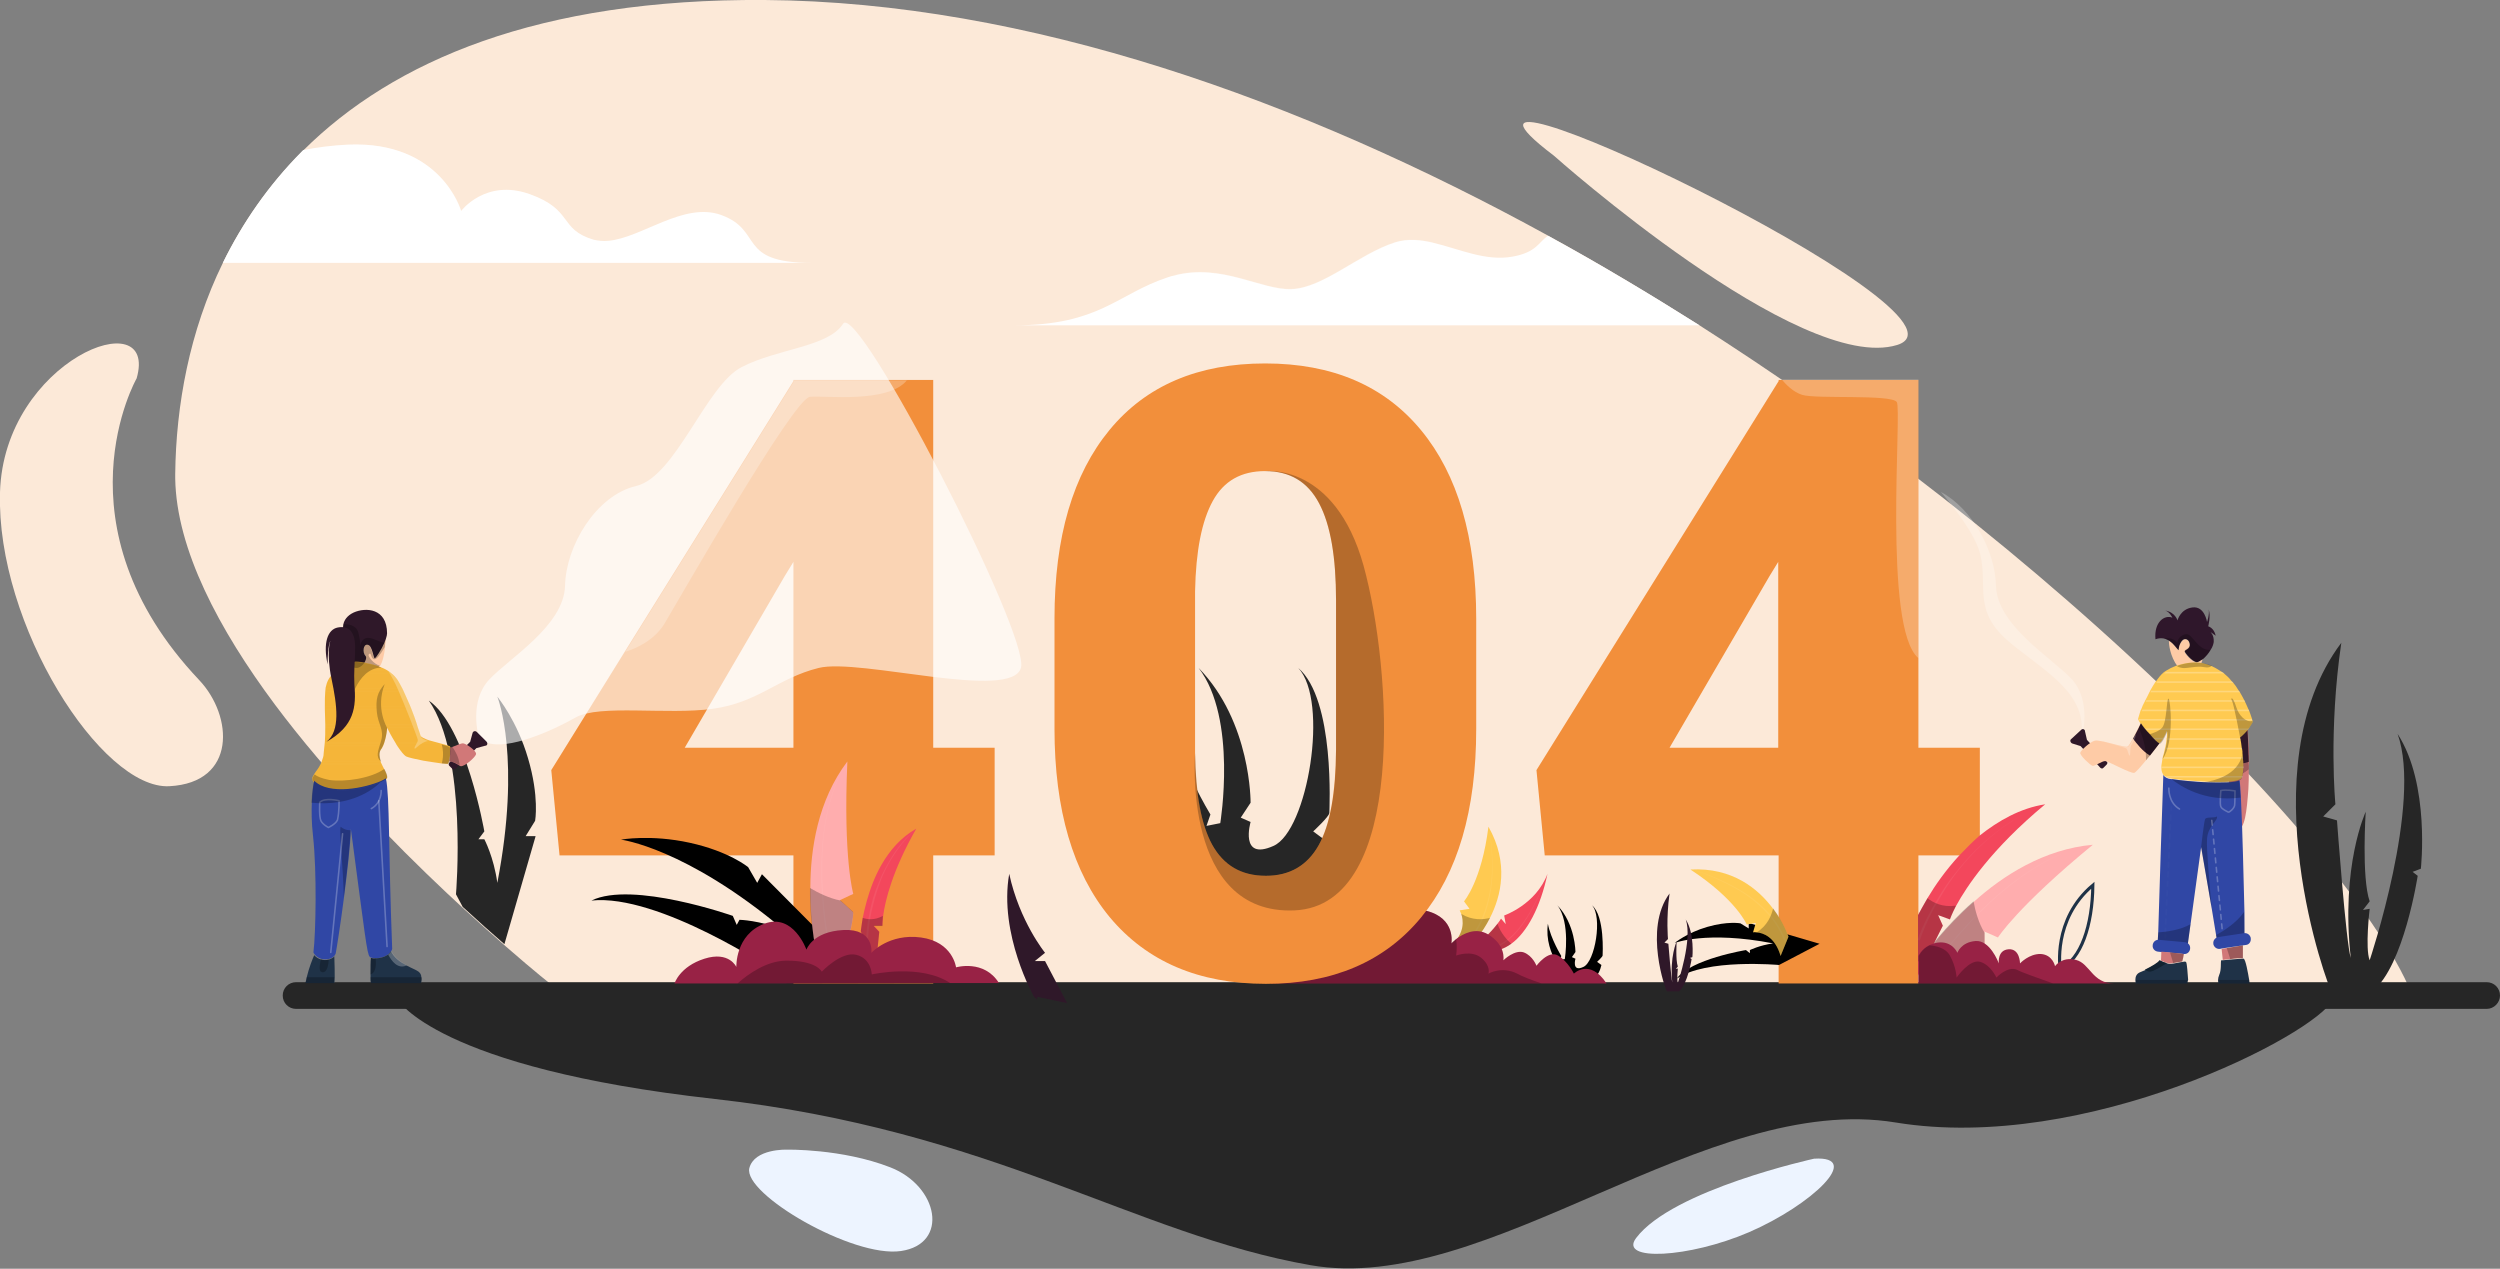 <svg width="735" height="373" viewBox="0 0 735 373" fill="none" xmlns="http://www.w3.org/2000/svg">
<rect x="0" y="0" width="735" height="373" fill="#808080" stroke="none"/>
<g clip-path="url(#clip0)">
<path d="M116.924 293.872C116.924 293.872 128.269 313.972 210.116 323.097C291.962 332.223 333.291 362.835 385.27 371.96C437.249 381.086 501.615 320.787 557.414 330.028C613.214 339.154 680.59 304.268 685.915 293.872H116.924Z" fill="#262626"/>
<path d="M708.026 289.829H695.871L162.652 289.944C162.652 289.944 157.211 285.67 148.875 278.393C145.287 275.274 141.119 271.577 136.604 267.419C134.983 265.917 133.247 264.3 131.51 262.683C115.651 247.781 96.433 228.028 80.805 207.12C64.366 185.056 51.863 161.491 51.516 140.698C51.516 140.236 51.516 139.774 51.516 139.312C51.748 119.212 55.684 97.38 65.524 77.28C71.312 65.497 79.068 54.292 89.14 44.242C115.651 17.905 158.368 -0.462 224.818 9.98005e-06C302.266 0.578 382.608 29.456 455.193 69.309C470.358 77.626 485.176 86.521 499.647 95.647C510.298 102.462 520.717 109.393 530.788 116.44C558.92 136.077 584.967 156.639 608.005 176.739C660.215 222.252 696.913 265.224 708.026 289.829Z" fill="#FCE9D8"/>
<path d="M499.647 95.647H298.098C323.335 95.647 328.313 86.521 343.247 81.554C343.942 81.323 344.636 81.092 345.331 80.977C359.338 77.395 370.799 85.366 379.713 85.019C389.09 84.673 399.394 74.739 410.16 71.273C413.749 70.118 417.569 70.465 421.389 71.389C428.914 73.121 436.786 76.933 444.774 75.432C451.72 74.161 452.299 71.273 455.077 69.309C470.358 77.626 485.176 86.521 499.647 95.647Z" fill="url(#paint0_linear)"/>
<path d="M238.71 77.28H65.524C71.196 65.728 78.721 54.639 88.677 44.589C88.793 44.474 89.024 44.242 89.14 44.127C93.192 43.318 97.591 42.741 102.337 42.51C129.774 41.355 135.562 62.032 135.562 62.032C135.562 62.032 142.74 52.444 155.706 57.065C168.671 61.685 164.157 67.346 174.46 70.465C175.849 70.811 177.238 70.927 178.743 70.811C188.583 70.002 200.97 59.26 211.968 63.187C224.702 67.808 216.367 77.28 238.71 77.28Z" fill="url(#paint1_linear)"/>
<path d="M731.064 296.615H87.056C84.857 296.615 83.12 294.882 83.12 292.688C83.12 290.493 84.857 288.76 87.056 288.76H731.064C733.263 288.76 735 290.493 735 292.688C735 294.767 733.263 296.615 731.064 296.615Z" fill="#262626"/>
<path opacity="0.25" d="M421.505 71.273C410.044 74.161 397.078 86.637 388.627 88.485C378.093 90.795 365.821 85.482 353.897 82.478C350.309 81.554 347.53 81.092 345.331 80.861C359.338 77.28 370.799 85.251 379.713 84.904C389.09 84.558 399.394 74.623 410.16 71.158C413.864 70.002 417.569 70.465 421.505 71.273Z" fill="white"/>
<path opacity="0.25" d="M178.743 70.811C168.44 76.24 163.578 63.996 154.664 59.953C144.361 55.332 137.067 69.771 134.057 67.23C131.047 64.804 129.658 54.061 117.966 48.517C111.367 45.398 98.517 44.705 88.793 44.705C88.909 44.589 89.14 44.358 89.256 44.242C93.308 43.434 97.707 42.856 102.453 42.625C129.89 41.47 135.678 62.147 135.678 62.147C135.678 62.147 142.856 52.56 155.821 57.18C168.787 61.801 164.272 67.461 174.576 70.58C175.849 70.811 177.354 70.927 178.743 70.811Z" fill="white"/>
<path d="M456.814 45.744C456.814 45.744 529.168 110.202 557.762 101.423C586.472 92.528 406.224 7.393 456.814 45.744Z" fill="#FCE9D8"/>
<path d="M40.171 111.242C40.171 111.242 15.513 154.444 58.578 199.958C68.534 210.47 69.691 230.107 49.779 231.147C29.868 232.186 -1.158 183.67 -5.64754e-06 144.741C1.158 105.812 46.77 88.254 40.171 111.242Z" fill="#FCE9D8"/>
<path d="M533.335 340.656C533.335 340.656 491.659 349.781 481.009 363.99C475.799 370.921 496.521 369.881 514.234 362.257C532.641 354.286 547.922 339.731 533.335 340.656Z" fill="#EDF4FF"/>
<path d="M231.301 337.999C231.301 337.999 247.508 337.652 261.748 343.197C275.987 348.742 279.112 365.723 264.873 367.802C250.75 369.881 218.451 351.052 220.303 343.428C221.808 337.652 231.301 337.999 231.301 337.999Z" fill="#EDF4FF"/>
<path d="M157.442 245.933L148.297 277.584C144.708 274.465 140.54 270.769 136.025 266.61L134.057 262.914C134.057 262.914 137.53 222.252 126.069 205.964C137.067 213.588 142.393 244.431 142.393 244.431L140.656 246.741H142.393C142.393 246.741 145.171 251.94 146.213 259.564C153.275 223.061 146.444 205.387 146.213 204.809C146.444 205.156 152.001 211.856 155.243 222.945C158.6 234.266 157.326 241.312 157.326 241.312L154.548 245.817H157.442V245.933Z" fill="#262626"/>
<path d="M435.05 277.122C435.05 277.122 438.06 274.465 440.259 271.577C440.606 271.115 441.069 270.538 441.301 270.076L442.69 271.693L442.227 269.151C442.227 269.151 451.604 265.917 454.961 256.907C452.878 266.726 448.942 274.119 444.311 277.469C442.227 278.97 440.143 279.663 437.944 279.548C430.65 279.201 435.05 277.122 435.05 277.122Z" fill="#F3475C"/>
<g opacity="0.25">
<path opacity="0.25" d="M454.846 256.907C454.035 259.448 453.109 261.989 451.952 264.415C450.794 266.841 449.52 269.151 448.015 271.346C446.51 273.541 444.658 275.62 442.459 277.122C440.259 278.739 437.481 279.548 434.818 279.432C434.702 279.432 434.587 279.317 434.587 279.201C434.587 279.086 434.702 278.97 434.818 278.97C437.481 279.201 440.028 278.393 442.227 276.891C444.427 275.389 446.279 273.426 447.784 271.231C449.405 269.036 450.678 266.726 451.836 264.3C452.993 261.874 454.035 259.448 454.846 256.907Z" fill="white"/>
</g>
<path opacity="0.25" d="M435.05 277.122C435.05 277.122 438.06 274.465 440.259 271.577C441.185 274.35 443.153 276.429 444.311 277.469C442.227 278.97 440.143 279.663 437.944 279.548C430.65 279.201 435.05 277.122 435.05 277.122Z" fill="black"/>
<path d="M362.58 259.217C362.58 259.217 341.047 239.002 344.52 212.087C346.72 224.562 355.866 239.464 355.866 239.464L354.708 242.814L358.76 242.005C358.76 242.005 363.853 211.278 352.393 196.377C367.905 212.318 367.674 235.998 367.674 235.998L364.78 240.388L367.674 241.659C367.674 241.659 364.316 253.21 374.388 248.705C384.46 244.316 390.827 206.08 381.681 196.377C392.563 205.733 390.827 237.962 390.827 239.002C390.827 240.042 386.081 244.431 386.081 244.431L389.669 247.088C389.669 247.203 387.354 268.92 362.58 259.217Z" fill="#262626"/>
<path d="M461.329 287.98C461.329 287.98 453.804 280.934 455.077 271.577C455.888 275.967 459.013 281.05 459.013 281.05L458.666 282.205L460.055 281.974C460.055 281.974 461.792 271.231 457.856 266.148C463.181 271.693 463.181 279.894 463.181 279.894L462.139 281.396L463.181 281.858C463.181 281.858 462.023 285.901 465.496 284.284C468.969 282.782 471.169 269.498 468.043 266.148C471.863 269.382 471.169 280.587 471.169 280.934C471.169 281.281 469.548 282.782 469.548 282.782L470.821 283.706C470.706 283.706 469.895 291.33 461.329 287.98Z" fill="black"/>
<path d="M432.619 277.7L426.483 278.162C430.882 274.234 430.187 270.422 429.609 268.689C429.377 268.112 429.146 267.65 429.146 267.65L432.04 267.188L430.419 264.993C430.419 264.993 435.628 258.986 437.597 243.045C443.732 253.788 441.301 263.491 438.06 269.845C435.628 274.696 432.619 277.7 432.619 277.7Z" fill="#FFCA51"/>
<g opacity="0.25">
<path opacity="0.25" d="M437.596 243.045C438.291 246.048 438.638 249.052 438.754 252.055C438.87 255.059 438.87 258.177 438.407 261.181C437.944 264.184 437.249 267.188 436.092 269.96C434.934 272.732 433.197 275.389 431.114 277.7C430.998 277.815 430.882 277.815 430.766 277.7C430.651 277.584 430.651 277.469 430.766 277.353C432.85 275.158 434.471 272.617 435.744 269.845C436.902 267.072 437.712 264.069 438.175 261.181C438.638 258.177 438.754 255.174 438.638 252.171C438.523 249.052 438.175 245.933 437.596 243.045Z" fill="white"/>
</g>
<path opacity="0.25" d="M432.619 277.7L426.483 278.162C430.882 274.234 430.187 270.422 429.609 268.689C432.85 270.653 436.092 270.422 438.06 269.845C435.628 274.696 432.619 277.7 432.619 277.7Z" fill="black"/>
<path d="M472.326 289.136H373.578L389.438 276.313C389.438 276.313 410.507 265.455 419.305 267.765C428.104 269.96 426.714 277.353 426.714 277.353C426.714 277.353 427.293 276.775 428.104 276.082C430.072 274.581 433.776 272.501 437.481 274.696C442.806 277.931 441.996 282.089 441.996 282.32C442.111 282.205 445.353 279.086 448.015 280.01C450.678 281.05 451.72 283.937 451.72 283.937C451.72 283.937 455.193 279.201 458.087 280.934C460.981 282.667 462.718 286.248 462.718 286.248C462.718 286.248 467.348 281.627 472.326 289.136Z" fill="#982245"/>
<path opacity="0.25" d="M453.225 289.136H373.578L389.438 276.313C389.438 276.313 410.507 265.455 419.305 267.765C428.104 269.96 426.714 277.353 426.714 277.353C426.714 277.353 427.293 276.775 428.104 276.082C428.335 277.7 428.335 279.317 428.104 280.934C428.104 280.934 432.619 279.201 435.513 281.627C438.407 284.053 437.596 286.248 437.596 286.248C437.596 286.248 441.533 283.937 446.047 286.248C447.437 287.056 450.215 288.096 453.225 289.136Z" fill="black"/>
<path d="M274.366 219.826V111.704H233.269V112.05L183.721 191.525L162.073 226.411L164.504 251.478H233.269V289.136H274.366V251.478H292.426V219.826H274.366ZM233.269 219.826H201.318L230.722 169.346L233.269 165.187V219.826Z" fill="#F28F3B"/>
<path d="M417.8 126.49C407.034 113.436 391.753 106.852 371.957 106.852C352.277 106.852 336.996 113.321 326.229 126.374C315.463 139.427 310.022 157.794 310.022 181.822V214.282C310.022 238.078 315.463 256.56 326.229 269.613C337.111 282.667 352.392 289.251 372.188 289.251C391.753 289.251 407.034 282.782 417.8 269.729C428.567 256.676 434.008 238.309 434.008 214.282V181.937C434.008 158.025 428.567 139.543 417.8 126.49ZM351.351 173.851C351.582 161.953 353.319 153.174 356.56 147.282C359.801 141.391 364.895 138.503 371.957 138.503C379.25 138.503 384.46 141.622 387.817 147.976C391.174 154.329 392.795 163.801 392.795 176.508V220.404C392.679 233.111 391.058 242.467 387.701 248.474C384.344 254.481 379.134 257.484 372.188 257.484C364.895 257.484 359.686 254.365 356.328 248.243C353.203 242.467 351.466 233.457 351.351 221.443C351.351 220.75 351.351 219.942 351.351 219.249V173.851Z" fill="#F28F3B"/>
<path d="M564.013 219.826V111.704H522.916V112.05L451.72 226.411L454.151 251.478H522.916V289.136H564.013V251.478H582.073V219.826H564.013ZM522.916 219.826H490.849L520.254 169.346L522.8 165.187V219.826H522.916Z" fill="#F28F3B"/>
<path opacity="0.25" d="M266.725 111.704C261.169 118.75 242.299 116.209 238.131 116.671C233.269 117.133 199.813 175.93 195.298 183.439C192.288 188.291 187.078 190.601 183.837 191.64L233.385 112.166V111.819H266.725V111.704Z" fill="white"/>
<path opacity="0.25" d="M564.013 111.704V193.489C553.478 184.71 559.267 120.252 557.646 118.173C555.91 115.862 533.914 117.364 529.862 116.093C527.2 115.285 525 112.974 523.842 111.588H564.013V111.704Z" fill="white"/>
<path opacity="0.25" d="M380.639 267.65C347.53 269.151 351.351 221.443 351.351 221.443C351.582 233.573 353.203 242.467 356.329 248.243C359.686 254.365 365.011 257.484 372.189 257.484C379.134 257.484 384.344 254.481 387.701 248.474C391.058 242.467 392.795 233.111 392.795 220.404V176.508C392.795 163.801 391.174 154.213 387.817 147.976C384.46 141.622 379.134 138.503 371.957 138.503C371.957 138.503 392.448 135.962 400.899 166.343C409.234 196.608 413.749 266.148 380.639 267.65Z" fill="black"/>
<path d="M612.172 216.245C612.172 216.245 612.288 216.592 611.825 217.054C611.477 217.4 610.899 217.747 609.857 218.209C603.605 220.635 590.755 214.744 583.694 210.816C576.748 206.889 556.836 210.123 543.407 208.275C529.978 206.426 524.305 199.264 512.266 196.261C500.226 193.258 455.309 206.195 452.762 196.146C450.215 186.096 500.689 88.254 505.088 95.069C509.372 101.885 524.305 102.347 534.84 107.776C545.375 113.205 554.289 140.12 565.981 142.777C567.602 143.124 569.107 143.701 570.612 144.51C579.873 149.477 586.588 161.837 586.819 172.003C587.051 183.785 603.258 193.258 609.162 199.611C614.95 206.195 612.172 216.245 612.172 216.245Z" fill="url(#paint2_linear)"/>
<path opacity="0.25" d="M612.172 216.245C612.172 216.245 612.288 216.592 611.825 217.054C613.908 204.116 601.985 197.994 590.987 188.984C579.757 179.627 584.504 172.58 582.189 162.993C580.799 157.332 575.011 149.824 570.612 144.626C579.873 149.593 586.588 161.953 586.819 172.118C587.051 183.901 603.258 193.373 609.162 199.727C614.95 206.195 612.172 216.245 612.172 216.245Z" fill="white"/>
<path d="M659.405 277.931V281.743C658.71 281.627 657.089 281.743 655.7 281.974C654.774 282.089 653.964 282.089 653.5 282.205L653.153 278.97L654.658 278.739L659.405 277.931Z" fill="url(#paint3_linear)"/>
<path d="M611.94 214.513L608.931 217.285C608.468 217.631 608.699 218.325 609.162 218.556L611.709 219.364L617.497 225.718C617.729 225.949 618.192 226.064 618.423 225.718L619.349 224.793C619.581 224.562 619.697 224.1 619.349 223.869L613.561 217.516L612.982 214.975C612.982 214.397 612.288 214.166 611.94 214.513Z" fill="#2F1829"/>
<path d="M634.862 218.556C634.052 219.595 633.126 220.866 632.084 222.137C631.736 222.599 631.273 223.061 630.926 223.523C629.305 225.487 627.916 227.104 627.453 227.219C626.295 227.45 619.813 223.754 618.886 223.754C617.96 223.754 615.761 225.371 615.182 225.14C614.603 225.024 611.477 222.137 611.593 221.328C611.709 220.635 614.487 218.094 615.877 217.747C616.224 217.631 617.15 217.747 618.192 217.978H618.308C620.97 218.556 624.906 219.826 625.485 219.48C625.832 219.364 626.411 218.325 627.106 217.054C627.337 216.592 627.569 216.13 627.8 215.668C628.148 215.09 628.379 214.513 628.727 213.935C628.958 213.357 629.19 212.895 629.421 212.549C630 213.473 630.926 214.628 631.968 215.668C633.126 217.169 634.283 218.325 634.862 218.556Z" fill="url(#paint4_linear)"/>
<path d="M661.141 226.18C661.141 228.259 661.141 230.338 661.025 231.955C660.562 238.54 659.983 243.854 657.784 243.969C655.584 244.085 655.121 226.295 655.237 225.256C655.237 225.024 655.237 224.562 655.353 223.985C655.469 222.021 655.469 218.556 655.469 217.054C655.469 216.707 655.469 216.476 655.469 216.361L655.932 216.13L660.794 213.011C660.794 213.011 661.025 217.169 661.257 222.021C661.257 222.714 661.257 223.292 661.257 223.985C661.141 224.678 661.141 225.487 661.141 226.18Z" fill="url(#paint5_linear)"/>
<path opacity="0.25" d="M661.141 226.18C659.983 227.104 658.131 228.374 656.279 228.49C653.269 228.605 657.668 222.252 658.71 222.137C659.057 222.137 659.983 222.021 661.025 222.021C661.025 222.714 661.025 223.292 661.025 223.985C661.141 224.678 661.141 225.487 661.141 226.18Z" fill="black"/>
<path d="M661.141 223.985C659.868 224.447 658.247 224.678 656.047 224.216C655.7 224.1 655.469 224.1 655.237 223.869C653.385 222.83 654.079 219.711 655.353 216.938C655.469 216.592 655.7 216.245 655.816 216.014L660.678 212.895C660.678 213.011 661.025 218.44 661.141 223.985Z" fill="#2F1829"/>
<path d="M650.838 188.753C650.722 189.446 650.491 190.254 649.912 191.063C649.333 192.103 648.407 193.142 647.596 193.835C646.902 194.297 646.323 194.644 645.86 194.644C644.355 194.413 642.387 191.871 642.271 191.409C642.271 190.947 643.892 190.716 643.776 189.33C643.545 187.944 642.618 187.713 642.04 187.944C641.345 188.175 640.535 189.677 640.535 191.063C640.072 190.947 639.261 189.33 637.641 188.291C637.177 188.059 636.714 187.828 636.136 187.713C635.441 187.597 634.631 187.597 633.705 187.944C633.241 182.861 636.367 180.666 638.682 181.591C638.682 181.591 637.872 179.858 636.599 179.511C639.493 179.973 640.187 182.399 640.187 182.399C640.187 182.399 640.998 179.049 644.587 178.587C648.175 178.125 648.87 182.861 648.87 182.861C648.87 182.861 649.68 180.551 649.333 179.165C650.028 181.013 649.217 184.132 649.217 184.132C649.217 184.132 650.954 184.594 651.417 186.904C649.912 185.749 649.912 185.865 649.912 185.865C649.912 185.865 650.954 186.673 650.838 188.753Z" fill="#2F172B"/>
<path d="M647.596 193.835C647.365 194.644 647.018 195.337 646.902 195.683C646.555 196.377 642.85 199.496 640.187 195.915C637.988 192.911 637.641 189.446 637.641 188.406C639.261 189.33 640.072 191.063 640.535 191.178C640.535 189.792 641.345 188.406 642.04 188.059C642.734 187.828 643.545 188.059 643.776 189.446C644.008 190.832 642.271 191.063 642.271 191.525C642.271 191.987 644.239 194.528 645.86 194.759C646.323 194.644 646.902 194.297 647.596 193.835Z" fill="url(#paint6_linear)"/>
<path d="M649.449 178.934C649.333 178.703 649.333 178.587 649.217 178.472C649.333 178.587 649.333 178.703 649.449 178.934Z" fill="#2F172B"/>
<path d="M662.299 212.318C661.951 213.011 661.488 213.588 661.141 214.166C661.025 214.282 660.91 214.513 660.794 214.628C659.636 216.014 658.594 216.823 658.594 216.823C658.594 216.823 658.594 216.823 658.594 216.938C658.594 217.054 658.594 217.169 658.71 217.4C658.826 217.863 658.942 218.671 659.057 219.711C659.057 219.826 659.057 220.057 659.173 220.173C659.289 220.635 659.289 221.097 659.289 221.559C659.289 221.79 659.405 222.137 659.405 222.368C659.405 222.483 659.405 222.714 659.405 222.83C659.52 223.638 659.52 224.331 659.52 225.14C659.52 225.255 659.52 225.487 659.52 225.602C659.52 226.526 659.405 227.335 659.289 227.912C659.289 228.143 659.173 228.259 659.173 228.374C659.057 228.605 659.057 228.721 658.942 228.836C658.826 228.952 658.594 229.068 658.363 229.183C656.626 229.992 652.227 229.992 647.712 229.761C643.892 229.53 640.072 229.183 638.104 228.836C637.525 228.721 637.062 228.605 636.714 228.374C636.483 228.259 636.251 228.028 636.136 227.912C636.02 227.797 635.904 227.681 635.904 227.566C635.557 226.988 635.441 226.411 635.441 225.602C635.441 225.487 635.441 225.255 635.441 225.14C635.557 224.447 635.673 223.754 635.788 222.945V222.83C635.788 222.714 635.904 222.483 635.904 222.368C636.136 221.559 636.367 220.866 636.483 220.057C636.483 219.942 636.483 219.826 636.599 219.711V219.595C636.83 218.671 636.946 217.863 636.946 217.285C636.946 217.054 636.946 216.938 637.062 216.823C637.177 215.321 637.062 214.859 637.062 214.859C637.062 214.859 636.714 215.783 636.136 216.823C636.02 216.938 635.904 217.169 635.904 217.285C635.557 217.863 635.094 218.44 634.862 218.44C634.862 218.44 634.746 218.44 634.631 218.44C634.283 218.325 633.82 217.863 633.241 217.285C633.126 217.169 632.894 216.938 632.778 216.823C632.431 216.476 632.084 216.13 631.736 215.668C631.389 215.321 631.042 214.859 630.695 214.513C630.579 214.397 630.463 214.166 630.347 214.05C629.884 213.473 629.537 213.011 629.19 212.549C628.958 212.202 628.842 211.971 628.727 211.74C628.611 211.625 628.611 211.509 628.611 211.394V211.278C628.727 210.932 628.958 210.007 629.305 208.968C629.421 208.852 629.421 208.621 629.537 208.506C629.768 207.813 630.116 207.004 630.579 206.195C630.695 206.08 630.695 205.849 630.81 205.733C631.158 205.04 631.621 204.232 631.968 203.423C632.084 203.308 632.2 203.077 632.2 202.961C632.663 202.152 633.126 201.344 633.589 200.651C633.704 200.535 633.82 200.304 633.936 200.189C634.631 199.264 635.209 198.456 635.904 197.878C636.136 197.647 636.251 197.532 636.483 197.416C636.599 197.301 636.714 197.301 636.83 197.185C637.756 196.608 638.682 196.146 639.609 195.799C642.734 194.644 645.397 194.759 645.397 194.759C646.902 194.759 648.407 195.106 649.912 195.683C650.954 196.146 651.996 196.723 653.037 197.416C653.269 197.532 653.501 197.763 653.732 197.878C654.542 198.571 655.353 199.264 656.047 200.189C656.163 200.304 656.279 200.535 656.51 200.651C657.089 201.344 657.668 202.152 658.131 202.961C658.247 203.077 658.363 203.308 658.478 203.423C658.942 204.116 659.289 204.925 659.752 205.733C659.868 205.849 659.868 206.08 659.983 206.195C660.331 206.889 660.678 207.697 661.025 208.506C661.141 208.621 661.141 208.852 661.257 208.968C661.488 209.661 661.836 210.469 662.067 211.278C662.067 211.394 662.183 211.625 662.183 211.74C662.299 212.087 662.299 212.202 662.299 212.318Z" fill="#FFCA51"/>
<path opacity="0.25" d="M653.964 197.994H636.251C636.483 197.763 636.599 197.647 636.83 197.532H653.269C653.5 197.647 653.732 197.763 653.964 197.994Z" fill="white"/>
<path opacity="0.25" d="M656.626 200.766H633.936C634.052 200.651 634.168 200.42 634.283 200.304H656.279C656.395 200.42 656.51 200.651 656.626 200.766Z" fill="white"/>
<path opacity="0.25" d="M658.594 203.539H632.2C632.315 203.423 632.431 203.192 632.431 203.077H658.247C658.363 203.192 658.478 203.423 658.594 203.539Z" fill="white"/>
<path opacity="0.25" d="M660.099 206.311H630.81C630.926 206.195 630.926 205.964 631.042 205.849H659.868C659.983 205.964 659.983 206.195 660.099 206.311Z" fill="white"/>
<path opacity="0.25" d="M661.257 209.083H629.653C629.768 208.968 629.768 208.737 629.884 208.621H661.141C661.141 208.737 661.257 208.968 661.257 209.083Z" fill="white"/>
<path opacity="0.25" d="M662.183 211.856H628.958C628.842 211.74 628.842 211.625 628.842 211.509V211.394H662.067C662.067 211.509 662.183 211.74 662.183 211.856Z" fill="white"/>
<path opacity="0.25" d="M661.141 214.166C661.025 214.282 660.91 214.513 660.794 214.628H630.926C630.81 214.513 630.695 214.282 630.579 214.166H661.141Z" fill="white"/>
<path opacity="0.25" d="M633.01 216.938H636.367C636.251 217.054 636.136 217.285 636.136 217.4H633.473C633.357 217.285 633.126 217.169 633.01 216.938Z" fill="white"/>
<path opacity="0.25" d="M658.71 217.516H637.178C637.178 217.285 637.178 217.169 637.293 217.054H658.71C658.71 217.054 658.71 217.285 658.71 217.516Z" fill="white"/>
<path opacity="0.25" d="M659.173 220.288H636.714C636.714 220.173 636.714 220.057 636.83 219.942V219.826H659.173C659.173 219.942 659.173 220.057 659.173 220.288Z" fill="white"/>
<path opacity="0.25" d="M659.52 223.061H636.02C636.02 222.945 636.136 222.714 636.136 222.599H659.52C659.405 222.714 659.405 222.83 659.52 223.061Z" fill="white"/>
<path opacity="0.25" d="M659.636 225.371C659.636 225.487 659.636 225.718 659.636 225.833H635.557C635.557 225.718 635.557 225.487 635.557 225.371H659.636Z" fill="white"/>
<path opacity="0.25" d="M659.405 228.143C659.405 228.374 659.289 228.49 659.289 228.605H636.946C636.714 228.49 636.483 228.259 636.367 228.143H659.405Z" fill="white"/>
<path d="M659.868 274.812C658.826 275.505 651.764 276.198 651.764 276.198L651.533 274.927L650.259 267.188L647.133 249.052L644.008 271.808L643.082 278.508C643.082 278.508 634.399 278.97 634.399 276.891C634.399 276.66 634.399 275.736 634.515 274.234C634.746 264.993 635.788 234.612 636.02 227.797C636.367 228.49 637.177 228.952 638.335 229.068C638.451 229.068 638.567 229.068 638.682 229.068C643.082 229.761 655.469 230.8 658.479 229.414C658.594 230.569 658.71 232.302 658.826 234.497C659.289 243.276 659.636 259.217 659.868 268.112C659.868 272.155 659.868 274.812 659.868 274.812Z" fill="#3047A5"/>
<path opacity="0.25" d="M650.259 267.188L647.133 249.052C647.133 249.052 647.944 241.774 648.291 240.85C648.638 240.042 650.838 240.619 651.764 240.042C652.227 241.197 649.101 242.814 648.87 246.626C648.638 249.398 649.68 260.95 650.259 267.188Z" fill="black"/>
<path opacity="0.25" d="M637.641 231.724C637.641 231.724 637.409 235.883 640.766 237.847" stroke="white" stroke-width="0.464" stroke-miterlimit="10" stroke-linecap="round" stroke-line="round"/>
<g opacity="0.25">
<g opacity="0.25">
<path opacity="0.25" d="M638.335 237.269V238.078" stroke="white" stroke-width="0.464" stroke-linecap="round" stroke-line="round"/>
<path opacity="0.25" d="M638.219 239.695L636.599 274.003" stroke="white" stroke-width="0.464" stroke-linecap="round" stroke-line="round" stroke-dasharray="1.39 1.39"/>
<path opacity="0.25" d="M636.599 274.812V275.62" stroke="white" stroke-width="0.464" stroke-linecap="round" stroke-line="round"/>
</g>
</g>
<path opacity="0.25" d="M650.259 241.197L653.385 273.888" stroke="white" stroke-width="0.464" stroke-miterlimit="10" stroke-linecap="round" stroke-line="round" stroke-dasharray="1.39 1.39"/>
<path opacity="0.25" d="M652.922 232.417C652.922 232.417 652.574 236.461 652.922 237.154C653.269 237.962 654.774 238.54 655.121 238.771C655.469 238.886 656.858 237.616 656.974 236.807C657.089 235.998 657.089 232.533 657.089 232.533C657.089 232.533 654.542 232.071 652.922 232.417Z" stroke="white" stroke-width="0.464" stroke-miterlimit="10" stroke-linecap="round" stroke-line="round"/>
<path opacity="0.25" d="M659.868 274.812C658.826 275.505 651.764 276.198 651.764 276.198L651.533 274.927C653.616 273.772 657.668 271.231 659.752 268.112C659.868 272.155 659.868 274.812 659.868 274.812Z" fill="black"/>
<path d="M660.331 277.815L659.405 277.931L653.153 278.855L652.69 278.97C651.764 279.086 650.954 278.508 650.722 277.584V277.469C650.606 276.544 651.185 275.736 652.111 275.505L659.752 274.35C660.678 274.234 661.488 274.812 661.72 275.736V275.851C661.836 276.891 661.257 277.7 660.331 277.815Z" fill="#3047A5"/>
<path opacity="0.25" d="M644.008 271.693L643.082 278.393C643.082 278.393 634.399 278.855 634.399 276.775C634.399 276.544 634.399 275.62 634.515 274.119C636.599 274.003 641.229 273.426 644.008 271.693Z" fill="black"/>
<path d="M643.892 278.855V278.97C643.776 279.894 642.966 280.587 642.04 280.472L635.441 279.894L634.399 279.779C633.473 279.663 632.778 278.855 632.894 277.931V277.815C633.01 276.891 633.82 276.198 634.746 276.313L642.387 277.007C643.313 277.122 644.008 277.931 643.892 278.855Z" fill="#3047A5"/>
<path opacity="0.25" d="M658.71 234.497C648.06 235.883 640.882 231.031 638.451 229.068C642.85 229.761 655.237 230.8 658.247 229.414C658.478 230.569 658.594 232.302 658.71 234.497Z" fill="black"/>
<path opacity="0.25" d="M636.714 219.942C637.525 216.13 637.177 215.09 637.177 215.09C637.177 215.09 635.788 218.556 634.978 218.671C634.631 218.671 633.241 217.4 631.852 215.899C633.01 215.552 634.746 214.975 635.672 213.935C637.062 212.318 636.946 205.387 637.525 205.387C638.104 205.387 639.377 218.209 635.788 223.176C636.136 222.021 636.483 220.981 636.714 219.942Z" fill="black"/>
<path opacity="0.25" d="M662.299 212.318C660.678 215.321 658.594 216.823 658.594 216.823C658.594 216.823 656.742 206.889 656.163 205.964C655.7 205.156 656.395 204.463 657.437 207.813C658.247 210.469 660.331 212.433 662.183 211.971C662.183 212.087 662.299 212.202 662.299 212.318Z" fill="black"/>
<path opacity="0.25" d="M658.942 229.068C658.826 229.183 658.594 229.299 658.363 229.414C656.626 230.223 652.227 230.223 647.712 229.992C650.722 229.645 658.015 228.028 659.289 221.675C659.636 224.678 659.752 228.028 658.942 229.068Z" fill="black"/>
<path opacity="0.25" d="M650.259 195.683C649.912 196.146 649.217 196.377 648.06 196.146C645.86 195.684 642.966 196.608 641.577 196.377C640.766 196.261 640.303 196.03 639.956 195.799C643.082 194.644 645.744 194.759 645.744 194.759C647.249 194.875 648.754 195.106 650.259 195.683Z" fill="black"/>
<path d="M634.862 218.556C634.052 219.595 633.126 220.866 632.084 222.137C629.884 220.866 628.148 218.556 627.106 217.169C628.032 215.552 628.958 213.588 629.421 212.664C630 213.588 630.926 214.744 631.968 215.783C633.126 217.169 634.283 218.325 634.862 218.556Z" fill="#2F1829"/>
<path opacity="0.25" d="M634.862 218.556C634.052 219.595 633.126 220.866 632.084 222.137C631.736 222.599 631.273 223.061 630.926 223.523C631.042 219.48 629.653 215.899 628.842 214.05C629.074 213.473 629.305 213.011 629.537 212.664C630.116 213.588 631.042 214.744 632.084 215.783C633.126 217.169 634.283 218.325 634.862 218.556Z" fill="black"/>
<path opacity="0.25" d="M627.916 215.899C627.916 217.054 626.759 218.787 626.527 219.249C626.18 219.826 626.411 222.483 626.064 222.137C625.717 221.79 625.601 220.519 625.138 220.057C624.675 219.711 619.35 218.325 618.423 218.094C621.086 218.671 625.022 219.942 625.601 219.595C625.948 219.48 626.527 218.44 627.222 217.169C627.337 216.823 627.685 216.361 627.916 215.899Z" fill="white"/>
<path opacity="0.25" d="M649.912 191.063C649.333 192.103 648.407 193.142 647.596 193.835C646.902 194.297 646.323 194.644 645.86 194.644C644.355 194.413 642.387 191.871 642.271 191.409C642.271 190.947 643.892 190.716 643.776 189.33C643.545 187.944 642.618 187.713 642.04 187.944C641.345 188.175 640.535 189.677 640.535 191.063C640.072 190.947 639.261 189.33 637.641 188.291C637.178 188.059 636.714 187.828 636.136 187.713C636.946 187.597 637.988 187.597 638.567 187.828C639.956 188.406 640.072 188.984 640.072 188.984C640.072 188.984 640.303 186.904 642.618 186.442C644.587 186.096 646.092 191.409 649.912 191.063Z" fill="black"/>
<path d="M643.082 289.136H627.916C627.916 289.136 627.8 288.674 627.8 288.096C627.8 287.287 628.032 286.248 629.305 285.786C629.768 285.555 630.231 285.439 630.695 285.208C632.547 284.284 634.631 283.129 634.978 282.436C634.978 282.436 635.094 282.436 635.325 282.551C635.672 282.667 636.367 283.013 637.177 283.244C637.525 283.36 637.872 283.36 638.219 283.36C639.03 283.36 640.766 282.898 641.808 282.782C642.271 282.667 642.619 282.667 642.734 282.898C642.966 283.244 643.197 286.363 643.313 288.096C643.082 288.674 643.082 289.136 643.082 289.136Z" fill="#1F3247"/>
<path d="M642.04 280.472C641.924 281.165 641.808 281.974 641.577 282.667C640.766 282.782 639.724 283.013 638.914 283.129C638.567 283.129 638.335 283.244 638.104 283.244C637.177 283.244 635.904 282.667 635.325 282.436C635.325 281.627 635.441 280.587 635.441 279.779L638.104 280.01L642.04 280.472Z" fill="url(#paint7_linear)"/>
<path d="M661.373 289.136H652.227C652.227 289.136 652.111 288.674 652.111 288.096C652.111 287.634 652.227 287.172 652.459 286.594C653.153 285.093 652.806 282.782 653.038 282.32C653.038 282.32 653.153 282.32 653.501 282.32C654.774 282.205 658.363 281.858 659.405 281.858C659.52 281.858 659.52 281.858 659.636 281.858C660.215 282.089 660.91 286.017 661.257 288.096C661.257 288.558 661.373 289.02 661.373 289.136Z" fill="#1F3247"/>
<path opacity="0.25" d="M643.082 288.096C643.082 288.789 643.197 289.136 643.197 289.136H628.032C628.032 289.136 627.916 288.674 627.916 288.096H643.082Z" fill="black"/>
<path opacity="0.25" d="M661.373 289.136H652.227C652.227 289.136 652.111 288.674 652.111 288.096H661.257C661.257 288.558 661.373 289.02 661.373 289.136Z" fill="black"/>
<path d="M637.062 283.129C635.673 284.053 633.01 285.67 632.084 285.67C631.389 285.67 630.926 285.324 630.579 285.093C632.431 284.168 634.515 283.013 634.862 282.32C634.862 282.32 634.978 282.32 635.209 282.436C635.557 282.667 636.251 283.013 637.062 283.129Z" fill="#122230"/>
<path opacity="0.25" d="M642.04 280.472C641.924 281.165 641.808 281.974 641.577 282.667C640.766 282.782 639.724 283.013 638.914 283.129L637.988 280.01L642.04 280.472Z" fill="black"/>
<path opacity="0.25" d="M659.405 277.931V281.743C658.71 281.627 657.089 281.743 655.7 281.974L654.658 278.739L659.405 277.931Z" fill="black"/>
<path d="M140.656 216.245C140.656 216.245 137.878 206.195 143.782 199.842C149.686 193.489 165.777 184.016 166.125 172.234C166.356 160.451 175.27 145.665 186.963 142.893C198.655 140.236 207.569 113.205 218.104 107.892C228.638 102.462 243.572 102 247.856 95.185C252.139 88.37 302.613 186.211 300.182 196.261C297.635 206.311 252.718 193.373 240.678 196.377C228.638 199.38 222.966 206.542 209.537 208.39C196.108 210.238 176.196 207.004 169.25 210.932C162.304 214.859 149.454 220.635 143.087 218.325C140.424 217.169 140.656 216.245 140.656 216.245Z" fill="url(#paint8_linear)"/>
<path d="M143.087 218.094L140.193 215.206C139.73 214.744 139.035 214.975 138.92 215.552L138.225 218.094L132.089 224.216C131.858 224.447 131.858 224.909 132.089 225.14L133.015 226.064C133.247 226.295 133.71 226.295 133.942 226.064L140.077 219.942L142.624 219.249C143.319 219.249 143.434 218.556 143.087 218.094Z" fill="#2F1829"/>
<path d="M113.451 187.828C113.451 187.828 113.335 188.984 113.219 190.37C112.988 192.218 112.525 194.644 111.714 195.799C111.714 195.799 111.714 195.915 111.599 195.915C110.325 197.532 108.01 197.185 106.852 195.106C107.547 194.182 107.894 193.142 107.431 192.68C106.505 191.756 106.737 189.099 108.126 189.446C109.515 189.792 109.746 193.489 110.21 193.373C110.557 193.373 112.641 190.139 113.451 187.828Z" fill="url(#paint9_linear)"/>
<path d="M113.798 186.211C113.798 186.558 113.682 187.135 113.451 187.828C113.335 188.175 113.104 188.637 112.988 188.984C112.062 191.063 110.557 193.373 110.209 193.489C109.746 193.604 109.515 189.792 108.126 189.561C106.736 189.215 106.505 191.871 107.431 192.796C107.894 193.258 107.547 194.297 106.852 195.221C106.042 196.146 104.884 196.839 103.611 196.03C101.295 194.644 100.832 185.634 100.832 184.941C100.832 184.941 100.832 184.363 100.948 183.554C101.18 182.399 101.99 181.013 103.958 180.089C107.547 178.472 113.798 178.818 113.798 186.211Z" fill="#2F1829"/>
<path d="M132.089 223.638C132.089 223.754 132.089 223.869 131.974 223.869C131.858 224.331 131.742 224.562 131.626 224.562C131.51 224.562 130.816 224.562 129.774 224.447C128.385 224.216 126.301 223.985 124.449 223.638C122.133 223.176 120.05 222.714 119.355 222.368C118.776 222.021 117.85 220.866 116.924 219.48C116.692 219.133 116.461 218.787 116.229 218.325C115.072 216.476 114.146 214.628 113.914 214.166C113.914 214.05 113.798 214.05 113.798 214.05C113.798 214.05 113.798 214.05 113.798 214.166C113.798 214.628 113.567 216.476 112.988 218.325C112.872 218.671 112.756 219.133 112.525 219.48C112.409 219.826 112.178 220.173 111.946 220.404C111.367 221.328 111.483 222.483 111.83 223.638C111.83 223.754 111.946 223.869 111.946 224.1C112.062 224.331 112.178 224.562 112.293 224.793C112.525 225.256 112.641 225.602 112.872 225.949C113.451 227.104 113.914 228.143 113.798 228.721C113.798 228.836 113.682 228.836 113.567 228.952C113.451 229.068 113.451 229.068 113.335 229.183C112.988 229.414 112.293 229.761 111.483 230.107C106.968 231.955 96.781 234.15 92.382 230.107C92.266 229.992 92.266 229.992 92.15 229.876C91.918 229.53 91.803 229.299 91.803 228.952C91.803 228.49 92.034 228.143 92.382 227.566C92.845 226.757 93.655 225.949 94.234 224.678C94.465 224.331 94.581 223.985 94.697 223.523C94.928 222.945 95.16 222.252 95.16 221.443C95.276 220.75 95.276 219.942 95.391 219.249C95.391 218.902 95.507 218.44 95.507 218.094C95.623 216.592 95.623 215.206 95.623 213.935C95.623 213.588 95.623 213.126 95.623 212.78C95.623 211.278 95.507 209.892 95.507 208.621C95.507 208.275 95.507 207.813 95.507 207.466C95.507 205.964 95.507 204.578 95.623 203.308C95.623 202.961 95.739 202.499 95.739 202.152C96.086 200.42 96.781 199.033 98.054 197.994L98.17 197.878C98.633 197.532 99.096 197.185 99.443 196.839C99.906 196.492 100.369 196.261 100.717 195.915C103.495 194.297 104.884 194.528 104.884 194.528C104.884 194.528 105.695 194.528 106.968 194.759C108.241 194.99 109.746 195.337 111.367 195.915C111.599 196.03 111.714 196.03 111.946 196.146C112.409 196.377 112.756 196.492 113.219 196.723C113.451 196.839 113.798 197.07 114.03 197.185C114.377 197.416 114.724 197.647 114.956 197.878C115.766 198.456 116.345 199.149 116.924 199.958C117.271 200.535 117.734 201.344 118.082 202.037C118.313 202.383 118.429 202.73 118.66 203.192C119.239 204.578 119.934 205.964 120.513 207.351C120.628 207.697 120.86 208.159 120.976 208.506C121.555 210.007 122.133 211.509 122.481 212.664C122.596 213.011 122.712 213.473 122.828 213.819C123.291 215.09 123.523 215.899 123.638 216.245C123.754 216.707 124.796 217.169 126.069 217.631C126.533 217.747 126.88 217.863 127.343 217.978C128.269 218.209 129.079 218.44 129.89 218.671C130.469 218.787 131.047 219.018 131.51 219.133C131.974 219.249 132.205 219.364 132.321 219.48C132.321 219.48 132.321 219.595 132.437 219.711C132.437 220.635 132.321 222.483 132.089 223.638Z" fill="#F5B539"/>
<g opacity="0.25">
<g opacity="0.25">
<path opacity="0.25" d="M113.104 197.185C113.451 197.416 113.798 197.532 114.146 197.763H98.749C98.98 197.532 99.328 197.301 99.559 197.185H113.104ZM113.219 196.839H99.443C98.98 197.185 98.633 197.416 98.17 197.878L98.054 197.994H115.072C114.377 197.532 113.798 197.185 113.219 196.839Z" fill="white"/>
</g>
<g opacity="0.25">
<path opacity="0.25" d="M117.85 202.499C117.966 202.73 118.082 202.845 118.197 203.076H95.855C95.855 202.845 95.97 202.614 95.97 202.499H117.85ZM118.082 202.268H95.739C95.623 202.614 95.623 202.961 95.623 203.423H118.66C118.429 202.961 118.197 202.614 118.082 202.268Z" fill="white"/>
</g>
<g opacity="0.25">
<path opacity="0.25" d="M120.165 207.813C120.281 208.044 120.281 208.159 120.397 208.39H95.739C95.739 208.159 95.739 208.044 95.739 207.813H120.165ZM120.397 207.582H95.507C95.507 207.928 95.507 208.275 95.507 208.737H120.86C120.744 208.275 120.513 207.928 120.397 207.582Z" fill="white"/>
</g>
<g opacity="0.25">
<path opacity="0.25" d="M122.133 213.126L122.249 213.588L122.365 213.819H95.97C95.97 213.588 95.97 213.473 95.97 213.242H122.133V213.126ZM122.365 212.895H95.623C95.623 213.242 95.623 213.588 95.623 214.05H122.712C122.597 213.704 122.481 213.357 122.365 212.895Z" fill="white"/>
</g>
<g opacity="0.25">
<path opacity="0.25" d="M112.641 218.556C112.525 218.787 112.525 219.018 112.409 219.133H95.855C95.855 218.902 95.855 218.787 95.855 218.556H112.641ZM112.988 218.209H95.623C95.623 218.556 95.623 218.902 95.507 219.364H112.525C112.756 219.018 112.872 218.671 112.988 218.209Z" fill="white"/>
</g>
<g opacity="0.25">
<path opacity="0.25" d="M127.227 218.556C127.922 218.787 128.616 218.902 129.195 219.133L129.427 219.249H117.155C117.04 219.018 116.924 218.902 116.808 218.671H127.227V218.556ZM127.227 218.209H116.229C116.461 218.556 116.692 219.018 116.924 219.364H131.279C130.816 219.249 130.353 219.018 129.658 218.902C129.079 218.787 128.153 218.556 127.227 218.209Z" fill="white"/>
</g>
<g opacity="0.25">
<path opacity="0.25" d="M111.714 223.869C111.714 223.869 111.714 223.985 111.83 223.985V224.1C111.83 224.216 111.946 224.331 111.946 224.447H94.697C94.813 224.216 94.928 224.1 94.928 223.869H111.714ZM111.946 223.638H94.813C94.697 224.1 94.465 224.447 94.35 224.793H112.409C112.293 224.562 112.178 224.331 112.062 224.1C112.062 223.869 111.946 223.754 111.946 223.638Z" fill="white"/>
</g>
<g opacity="0.25">
<path opacity="0.25" d="M131.742 223.869C131.626 224.216 131.511 224.331 131.511 224.331C131.511 224.331 131.511 224.331 131.395 224.331C131.163 224.331 130.584 224.331 129.774 224.216C129.079 224.1 128.385 223.985 127.574 223.869H131.742ZM132.089 223.638H124.449C126.301 223.985 128.385 224.331 129.774 224.447C130.584 224.562 131.163 224.562 131.395 224.562C131.511 224.562 131.511 224.562 131.626 224.562C131.742 224.562 131.858 224.216 131.974 223.869C132.089 223.754 132.089 223.754 132.089 223.638Z" fill="white"/>
</g>
<g opacity="0.25">
<path opacity="0.25" d="M112.756 229.183C112.409 229.414 111.946 229.53 111.483 229.761H92.613L92.497 229.645L92.266 229.876L92.382 229.645C92.266 229.53 92.15 229.414 92.15 229.183H112.756ZM113.683 228.952H91.918C91.918 229.299 92.034 229.53 92.266 229.876C92.382 229.992 92.382 229.992 92.497 230.107H111.599C112.409 229.761 112.988 229.414 113.451 229.183C113.451 229.068 113.567 229.068 113.683 228.952Z" fill="white"/>
</g>
</g>
<path d="M115.303 278.97C115.187 279.201 115.187 279.432 115.072 279.548C113.798 281.743 110.325 281.974 109.052 281.512C108.936 281.512 108.705 281.396 108.705 281.281C107.894 280.587 107.315 275.043 103.148 243.622C103.148 243.738 103.148 243.738 103.148 243.854C103.032 248.359 102.106 256.214 101.18 263.491C100.138 271.577 98.98 278.855 98.749 280.01C98.749 280.356 98.517 280.703 98.286 281.05C97.128 282.32 94.234 282.667 92.497 280.587C92.382 280.472 92.266 280.241 92.15 280.01C92.844 274.234 93.192 256.445 92.034 245.817C91.571 241.89 91.571 238.424 91.687 235.652C91.803 232.764 92.15 230.685 92.382 229.53C96.781 233.919 107.431 231.609 111.946 229.645C112.641 229.299 113.104 229.068 113.451 228.837C114.609 234.15 114.146 249.052 115.303 278.97Z" fill="#3047A5"/>
<path opacity="0.25" d="M112.062 196.261C104.653 196.492 102.569 207.928 102.569 207.928L100.717 196.03C103.495 194.413 104.884 194.644 104.884 194.644C104.884 194.644 108.589 194.875 112.062 196.261Z" fill="black"/>
<path d="M123.754 289.02C123.754 289.02 111.136 289.02 109.052 289.02C108.936 288.558 108.936 287.981 108.936 287.287C108.936 287.056 108.936 286.825 108.936 286.479C108.936 284.746 108.936 282.667 109.052 281.627C109.399 281.743 109.862 281.858 110.441 281.743C111.599 281.743 112.988 281.396 114.03 280.703C114.377 280.472 114.724 280.01 114.956 279.663C115.882 281.627 117.734 282.898 119.471 283.822C120.976 284.631 122.481 285.208 123.06 285.67C123.638 286.132 123.87 286.71 123.87 287.287C124.101 288.212 123.754 289.02 123.754 289.02Z" fill="#1F3247"/>
<path d="M98.401 287.287C98.401 288.443 98.286 289.02 98.286 289.02H89.835C89.95 288.443 90.066 287.865 90.182 287.287C90.877 284.4 91.918 281.858 92.382 280.819C92.96 281.512 93.655 281.858 94.35 282.089C95.16 282.32 95.97 282.32 96.781 282.089C97.359 281.858 97.938 281.627 98.286 281.165C98.401 283.706 98.401 285.786 98.401 287.287Z" fill="#1F3247"/>
<path d="M139.961 221.675C139.846 222.599 136.488 225.487 135.447 225.255C135.331 225.255 135.099 225.14 134.983 225.024C134.289 224.678 133.478 223.985 132.089 223.869C132.321 222.714 132.437 220.635 132.321 219.942C132.552 219.826 132.784 219.711 133.015 219.595C134.173 219.133 135.678 218.44 136.257 218.556C137.299 218.787 140.077 220.75 139.961 221.675Z" fill="url(#paint10_linear)"/>
<path opacity="0.25" d="M113.798 228.721C113.798 228.836 113.567 229.068 113.335 229.183C110.673 231.031 97.244 234.959 92.266 229.876C91.571 229.183 91.918 228.49 92.497 227.681C93.192 228.259 94.465 228.836 96.781 229.299C101.295 229.992 109.168 228.836 112.988 226.064C113.567 227.104 114.03 228.143 113.798 228.721Z" fill="black"/>
<path opacity="0.25" d="M132.089 223.869C131.974 224.331 131.858 224.562 131.742 224.562C131.626 224.562 130.932 224.562 129.89 224.447C130.584 221.79 130.121 219.826 129.89 218.902C131.163 219.249 132.089 219.48 132.205 219.711C132.205 219.711 132.205 219.826 132.321 219.942C132.437 220.635 132.321 222.714 132.089 223.869Z" fill="black"/>
<path opacity="0.25" d="M112.062 223.985C110.325 222.368 111.136 220.981 112.062 217.747C112.988 214.397 111.136 213.011 110.788 209.314C110.441 205.618 110.904 203.539 113.104 201.113C110.325 208.275 113.798 213.935 113.798 213.935C113.798 213.935 113.682 217.862 111.946 220.404C111.367 221.443 111.599 222.714 112.062 223.985Z" fill="black"/>
<path opacity="0.25" d="M112.988 188.984C112.062 191.063 110.557 193.373 110.209 193.489C109.746 193.604 109.515 189.792 108.126 189.561C106.736 189.215 106.505 191.871 107.431 192.796C107.894 193.258 107.547 194.297 106.852 195.221C106.042 196.146 104.884 196.839 103.611 196.03C101.295 194.644 100.832 185.634 100.832 184.941C100.832 184.941 100.832 184.363 100.948 183.554C102.106 183.439 104.768 183.67 105.347 185.98C105.926 188.291 105.926 189.33 105.926 189.792C106.042 189.099 106.621 187.135 108.82 187.597C110.094 187.828 111.599 188.753 112.988 188.984Z" fill="black"/>
<path d="M103.379 185.865C103.379 185.865 102.453 183.901 99.328 184.478C96.317 185.056 94.928 188.984 96.317 195.337C96.317 189.677 97.128 188.406 97.128 188.406C97.128 188.406 95.855 191.871 97.475 199.611C99.096 207.351 100.138 214.859 95.97 218.094C104.19 213.473 104.768 207.928 104.19 201.228C103.842 194.413 105.347 188.637 103.379 185.865Z" fill="#2F1829"/>
<path opacity="0.25" d="M108.357 192.565C108.242 193.027 109.862 195.221 111.599 195.683C111.599 195.683 111.599 195.799 111.483 195.799C111.483 195.915 111.367 195.915 111.367 196.03C109.746 195.452 108.126 194.99 106.968 194.875C107.547 194.066 107.778 193.142 107.315 192.68C106.389 191.756 106.621 189.099 108.01 189.446C109.399 189.792 109.631 193.489 110.094 193.373C110.441 193.258 112.525 190.023 113.335 187.713C113.335 187.713 113.219 188.868 113.104 190.254C112.641 191.063 111.599 192.796 110.788 193.489C109.746 194.413 109.283 193.258 109.052 192.565C108.936 191.987 108.473 192.103 108.357 192.565Z" fill="black"/>
<path opacity="0.25" d="M94.002 235.883C94.002 235.883 93.771 240.157 94.35 241.312C94.928 242.467 96.549 243.276 96.549 243.276C96.549 243.276 98.633 242.352 99.212 241.081C99.79 238.54 99.675 235.421 99.675 235.421C99.675 235.421 95.507 234.381 94.002 235.883Z" stroke="white" stroke-width="0.464" stroke-miterlimit="10"/>
<path opacity="0.25" d="M112.062 232.417C112.062 232.417 112.293 235.998 109.168 237.731" stroke="white" stroke-width="0.464" stroke-miterlimit="10" stroke-linecap="round" stroke-line="round"/>
<path opacity="0.25" d="M111.367 235.421L113.798 278.277" stroke="white" stroke-width="0.464" stroke-miterlimit="10" stroke-linecap="round" stroke-line="round"/>
<path opacity="0.25" d="M103.032 244.085C102.916 248.59 101.99 256.445 101.064 263.838C100.948 255.29 99.675 244.778 100.138 243.045C101.411 244.2 103.032 244.085 103.032 244.085Z" fill="black"/>
<path opacity="0.25" d="M100.717 245.124L97.244 280.01" stroke="white" stroke-width="0.464" stroke-miterlimit="10" stroke-linecap="round" stroke-line="round"/>
<path opacity="0.25" d="M111.83 229.992C109.746 232.071 103.264 237.154 91.571 235.998C91.687 233.111 92.034 231.031 92.266 229.876C96.665 234.266 107.431 231.955 111.83 229.992Z" fill="black"/>
<path opacity="0.25" d="M90.182 287.287H98.286C98.286 288.443 98.17 289.02 98.17 289.02H89.719C89.95 288.443 90.066 287.865 90.182 287.287Z" fill="black"/>
<path opacity="0.25" d="M123.754 289.02C123.754 289.02 111.136 289.02 109.052 289.02C108.936 288.558 108.936 287.981 108.936 287.287H123.986C123.986 288.212 123.754 289.02 123.754 289.02Z" fill="black"/>
<path opacity="0.25" d="M119.587 283.822C116.924 285.093 115.072 282.436 114.146 280.703C114.493 280.472 114.84 280.01 115.072 279.663C115.998 281.512 117.85 282.898 119.587 283.822Z" fill="white"/>
<path opacity="0.25" d="M96.665 282.089C96.433 286.017 95.044 286.132 94.35 285.67C93.655 285.324 94.118 282.782 94.35 281.974C95.16 282.32 95.97 282.32 96.665 282.089Z" fill="black"/>
<path opacity="0.25" d="M108.936 286.479C108.936 284.746 108.936 282.667 109.052 281.627C109.399 281.743 109.862 281.858 110.441 281.743C110.557 283.013 110.788 285.901 108.936 286.479Z" fill="black"/>
<path opacity="0.25" d="M132.089 223.869C132.321 222.714 132.437 220.635 132.321 219.942C132.552 219.826 132.784 219.711 133.015 219.595C133.71 220.635 134.983 222.599 135.099 224.909C134.289 224.562 133.594 223.985 132.089 223.869Z" fill="black"/>
<path opacity="0.25" d="M125.954 217.862C123.638 218.094 122.018 220.519 121.902 220.057C121.67 219.48 122.944 218.325 122.828 217.516C122.712 216.707 119.124 207.582 117.155 203.076C115.998 200.304 114.84 198.456 114.146 197.301C114.493 197.532 114.84 197.763 115.072 197.994C115.882 198.571 116.461 199.264 117.04 200.073C117.387 200.651 117.85 201.459 118.197 202.152C118.429 202.499 118.545 202.845 118.776 203.308C119.355 204.694 120.05 206.08 120.628 207.466C120.744 207.813 120.976 208.275 121.092 208.621C121.67 210.123 122.249 211.625 122.597 212.78C122.712 213.126 122.828 213.588 122.944 213.935C123.407 215.206 123.638 216.014 123.754 216.361C123.754 217.054 124.68 217.4 125.954 217.862Z" fill="white"/>
<path d="M685.452 291.446C684.642 290.868 660.562 225.949 688.346 188.984C684.526 215.09 686.61 236.461 686.61 236.461L683.021 240.042L687.073 241.197C687.073 241.197 689.735 277.469 691.125 281.627C688.115 254.481 695.524 238.655 695.524 238.655C695.524 238.655 694.25 257.946 696.681 264.993L694.713 267.534L696.681 267.188C696.681 267.188 695.292 278.855 696.681 282.32C696.681 282.32 712.194 236.114 704.901 215.783C714.509 230.569 711.731 255.405 711.731 255.405L709.3 256.329L710.805 257.484C710.805 257.484 706.753 283.937 697.607 291.33" fill="#262626"/>
<path d="M523.032 283.706C523.032 283.706 501.499 281.743 492.933 287.749C496.985 281.974 513.308 279.317 513.308 279.317L514.465 280.241V279.317C514.465 279.317 517.244 277.931 521.295 277.353C501.731 273.541 492.354 277.238 492.354 277.238C492.354 277.238 495.943 274.234 501.963 272.501C507.982 270.769 511.687 271.462 511.687 271.462L514.118 272.963V271.346L534.956 277.469" fill="black"/>
<path d="M605.689 284.862C605.689 284.862 603.374 270.307 615.298 260.257C615.182 272.039 611.825 282.089 605.689 284.862Z" stroke="#1F3247" stroke-width="0.927" stroke-miterlimit="10"/>
<path d="M525.81 275.389L523.494 281.049C521.874 275.389 518.285 274.234 516.433 274.118C515.738 274.003 515.391 274.118 515.391 274.118L516.201 271.346L513.538 271.808C513.538 271.808 510.528 264.53 496.984 255.636C509.371 254.943 517.011 261.412 521.295 267.187C524.536 271.461 525.81 275.389 525.81 275.389Z" fill="#FFCA51"/>
<g opacity="0.25">
<path opacity="0.25" d="M496.869 255.521C499.763 256.214 502.657 257.253 505.435 258.524C508.214 259.795 510.877 261.181 513.423 262.798C515.97 264.531 518.286 266.495 520.369 268.805C522.337 271.115 523.958 273.772 525.116 276.66C525.116 276.775 525.116 277.006 525 277.006C524.884 277.006 524.653 277.006 524.653 276.891C523.611 274.119 522.106 271.462 520.138 269.151C518.17 266.841 515.854 264.877 513.423 263.145C510.877 261.412 508.214 260.026 505.435 258.755C502.657 257.369 499.879 256.329 496.869 255.521Z" fill="white"/>
</g>
<path opacity="0.25" d="M525.81 275.389L523.495 281.05C521.874 275.389 518.286 274.234 516.433 274.119C519.675 272.155 520.832 269.036 521.295 267.072C524.537 271.462 525.81 275.389 525.81 275.389Z" fill="black"/>
<path d="M615.298 248.359C593.071 266.61 587.398 275.62 587.398 275.62L583.462 273.888C583.462 273.888 583.462 274.003 583.462 274.234C583.462 275.274 583.578 278.046 583.462 279.086C583.346 279.894 575.474 284.168 570.959 286.479C569.107 287.403 567.949 288.096 567.949 288.096L564.245 284.4L564.592 283.706L566.56 280.01C566.56 280.01 571.654 272.732 580.336 265.108C588.787 257.484 600.943 249.629 615.298 248.359Z" fill="#FFADAE"/>
<g opacity="0.25">
<path opacity="0.25" d="M566.329 286.71C569.339 282.32 572.696 278.162 576.169 274.234C579.642 270.307 583.462 266.495 587.398 263.029C591.45 259.564 595.733 256.445 600.364 253.788C604.995 251.247 609.973 249.283 615.182 248.359C609.973 249.283 604.995 251.247 600.364 253.903C595.733 256.56 591.566 259.679 587.514 263.145C583.578 266.61 579.873 270.422 576.4 274.35C572.927 278.277 569.686 282.436 566.676 286.825C566.56 286.941 566.444 286.941 566.329 286.941C566.329 286.941 566.329 286.825 566.329 286.71Z" fill="white"/>
</g>
<path opacity="0.25" d="M583.346 279.086C583.23 279.894 575.358 284.168 570.843 286.479C568.412 285.555 566.097 284.515 564.476 283.591L566.444 279.894C566.444 279.894 571.538 272.617 580.22 264.993C580.684 267.65 581.725 271.462 583.462 274.234C583.462 275.274 583.462 278.046 583.346 279.086Z" fill="black"/>
<path d="M601.289 236.46C585.429 249.629 578.136 260.719 575.126 266.264C573.737 268.805 573.274 270.307 573.274 270.307L569.801 269.036L571.19 272.155L566.096 282.32L563.897 286.825V269.036C564.591 267.765 565.517 266.033 566.675 264.069C568.875 260.372 572 255.867 576.052 251.478C577.904 249.514 579.873 247.55 581.956 245.702C587.513 241.312 593.88 237.616 601.289 236.46Z" fill="#F3475C"/>
<g opacity="0.25">
<path opacity="0.25" d="M563.782 276.198C565.402 271.808 567.602 267.65 570.033 263.607C572.464 259.564 575.358 255.867 578.484 252.402C581.61 248.936 585.198 245.817 589.019 243.045L591.913 241.081L595.039 239.348C595.502 239.117 596.08 238.771 596.544 238.54L598.164 237.847L601.406 236.46L598.164 237.847L596.544 238.54C596.08 238.771 595.502 239.117 595.039 239.348L592.029 241.081L589.134 243.045C585.314 245.817 581.841 248.936 578.716 252.402C575.59 255.867 572.811 259.679 570.496 263.722C568.065 267.765 565.981 271.924 564.476 276.313C564.476 276.429 564.245 276.544 564.129 276.429C563.782 276.429 563.782 276.313 563.782 276.198Z" fill="white"/>
</g>
<path opacity="0.25" d="M573.274 270.307L569.802 269.036L571.191 272.155L566.097 282.32L563.897 282.667V269.036C564.592 267.765 565.518 266.033 566.676 264.069C568.297 265.339 571.075 266.841 575.011 266.264C573.853 268.805 573.274 270.307 573.274 270.307Z" fill="black"/>
<path d="M621.549 289.136H564.013V281.05C564.013 281.05 564.824 279.086 567.139 277.931C567.833 277.584 568.76 277.238 569.686 277.122C573.969 276.544 575.474 280.125 575.474 280.125C575.474 280.125 576.516 277.007 580.799 276.66C584.967 276.313 587.514 282.782 587.63 283.244C587.63 282.898 587.282 279.317 590.524 279.086C593.881 278.855 593.881 283.244 593.881 283.244C593.881 283.244 596.544 280.356 600.017 280.472C603.49 280.703 604.184 284.053 604.184 284.053C604.184 284.053 606.152 281.165 610.32 282.205C614.487 283.244 615.066 289.136 621.549 289.136Z" fill="#982245"/>
<path opacity="0.25" d="M603.605 289.136H564.129V281.05C564.129 281.05 564.939 279.086 567.255 277.931C568.991 278.046 572.001 278.624 573.275 280.934C575.127 284.284 575.243 287.403 575.243 287.403C575.243 287.403 579.063 281.858 582.189 282.782C585.314 283.706 586.935 287.403 586.935 287.403C586.935 287.403 590.176 283.937 592.955 285.093C594.113 285.786 599.09 287.518 603.605 289.136Z" fill="black"/>
<path d="M490.039 291.446C489.807 291.33 483.093 273.079 490.849 262.683C489.807 270.076 490.386 276.082 490.386 276.082L489.344 277.122L490.502 277.469C490.502 277.469 491.312 287.634 491.659 288.905C490.849 281.281 492.933 276.776 492.933 276.776C492.933 276.776 492.585 282.205 493.28 284.168L492.701 284.862L493.28 284.746C493.28 284.746 492.933 287.981 493.28 289.02C493.28 289.02 497.679 276.082 495.595 270.307C498.258 274.465 497.563 281.396 497.563 281.396L496.869 281.627L497.332 281.974C497.332 281.974 496.174 289.367 493.627 291.446" fill="#2F1829"/>
<path d="M227.596 285.439C227.596 285.439 193.677 262.683 173.881 264.762C185.921 258.871 215.441 269.267 215.441 269.267L216.599 271.924L217.409 270.422C217.409 270.422 223.313 270.538 230.491 273.426C201.549 249.167 182.563 246.857 182.563 246.857C182.563 246.857 191.246 245.24 202.822 247.781C214.399 250.322 219.956 254.943 219.956 254.943L222.619 259.564L224.008 257.022L252.949 286.132" fill="black"/>
<path d="M249.128 223.869C247.855 252.517 250.865 262.798 250.865 262.798L246.929 264.646C246.929 264.646 247.044 264.762 247.16 264.877C247.971 265.57 250.054 267.419 250.749 268.112C251.328 268.689 249.244 277.469 247.971 282.32C247.508 284.284 247.16 285.67 247.16 285.67L241.951 285.901L241.719 285.093L240.214 281.165C240.214 281.165 238.13 272.501 238.246 261.065C238.246 249.629 240.446 235.305 249.128 223.869Z" fill="#FFADAE"/>
<g opacity="0.25">
<path opacity="0.25" d="M245.077 285.786C243.804 280.588 242.993 275.389 242.299 270.191C241.72 264.877 241.373 259.679 241.488 254.365C241.604 249.052 242.067 243.738 243.225 238.655C244.383 233.457 246.235 228.49 249.129 223.985C246.351 228.49 244.498 233.457 243.341 238.655C242.183 243.854 241.72 249.052 241.72 254.365C241.604 259.679 242.067 264.877 242.646 270.191C243.341 275.389 244.267 280.588 245.54 285.786C245.54 285.901 245.54 286.132 245.309 286.132C245.193 286.017 245.077 285.901 245.077 285.786Z" fill="white"/>
</g>
<path opacity="0.25" d="M250.75 267.996C251.329 268.574 249.245 277.353 247.971 282.205C245.656 283.475 243.341 284.4 241.604 285.093L240.099 281.165C240.099 281.165 238.015 272.501 238.131 261.065C240.447 262.452 243.92 264.184 247.161 264.762C247.856 265.455 250.055 267.303 250.75 267.996Z" fill="black"/>
<path d="M269.388 243.622C262.326 255.983 260.243 264.877 259.664 269.151C259.432 271.115 259.432 272.155 259.432 272.155H256.885L258.506 273.888L257.696 281.743L257.348 285.208L253.065 273.772C253.181 272.732 253.412 271.462 253.644 269.845C254.223 266.957 255.149 263.26 256.654 259.448C257.348 257.715 258.159 255.983 259.085 254.365C261.516 250.091 264.873 246.164 269.388 243.622Z" fill="#F3475C"/>
<g opacity="0.25">
<path opacity="0.25" d="M254.57 278.277C254.57 275.043 254.917 271.808 255.612 268.574C256.191 265.339 257.117 262.336 258.39 259.333C259.548 256.329 261.169 253.441 262.905 250.784L264.294 248.821L265.915 246.972C266.147 246.626 266.494 246.395 266.725 246.048L267.652 245.24L269.388 243.622L267.652 245.355L266.841 246.164C266.61 246.51 266.262 246.741 266.031 247.088L264.526 248.936L263.137 250.9C261.4 253.557 259.779 256.445 258.738 259.448C257.58 262.452 256.77 265.57 256.075 268.689C255.496 271.808 255.149 275.043 255.149 278.277C255.149 278.393 255.033 278.508 254.917 278.508C254.686 278.624 254.57 278.508 254.57 278.277Z" fill="white"/>
</g>
<path opacity="0.25" d="M259.432 272.27H256.885L258.506 274.003L257.696 281.858L256.306 282.551L253.065 273.772C253.181 272.732 253.412 271.462 253.644 269.845C254.917 270.307 257.117 270.653 259.548 269.267C259.432 271.115 259.432 272.27 259.432 272.27Z" fill="black"/>
<path d="M293.699 289.02H279.344L216.83 289.136H198.308C198.308 289.136 199.813 284.168 207.106 281.858C214.399 279.548 216.483 284.284 216.483 284.284C216.483 284.284 216.136 274.812 224.702 271.577C233.269 268.343 237.089 279.201 237.089 279.201C237.089 279.201 238.826 273.888 247.971 273.426C257.117 272.963 256.191 280.125 256.191 280.125C256.191 280.125 261.4 274.35 270.777 275.62C280.154 276.891 281.08 284.4 281.08 284.4C281.08 284.4 289.3 281.974 293.699 289.02Z" fill="#982245"/>
<path opacity="0.25" d="M279.344 289.02L216.83 289.136C220.072 286.248 225.397 282.551 230.954 282.436C240.099 282.32 241.604 285.67 241.604 285.67C241.604 285.67 247.277 279.663 251.676 280.703C256.191 281.743 256.306 286.479 256.306 286.479C256.306 286.479 270.662 283.244 279.344 289.02Z" fill="black"/>
<path d="M304.002 293.063C304.002 293.063 293.583 274.696 296.709 256.907C299.719 270.884 307.244 280.125 307.244 280.125L304.234 282.551H307.244L313.727 294.911L304.928 293.063V293.872L304.002 293.063Z" fill="#2F1829"/>
</g>
<defs>
<linearGradient id="paint0_linear" x1="398.216" y1="73.222" x2="398.978" y2="99.942" gradientUnits="SpaceOnUse">
<stop stop-color="white"/>
<stop offset="1" stop-color="white" stop-opacity="0"/>
</linearGradient>
<linearGradient id="paint1_linear" x1="150.246" y1="29.294" x2="152.532" y2="88.079" gradientUnits="SpaceOnUse">
<stop stop-color="white"/>
<stop offset="1" stop-color="white" stop-opacity="0"/>
</linearGradient>
<linearGradient id="paint2_linear" x1="665.677" y1="272.36" x2="483.082" y2="144.495" gradientUnits="SpaceOnUse">
<stop stop-color="white"/>
<stop offset="1" stop-color="white" stop-opacity="0"/>
</linearGradient>
<linearGradient id="paint3_linear" x1="656.354" y1="284.163" x2="656.195" y2="275.256" gradientUnits="SpaceOnUse">
<stop stop-color="#FECBA6"/>
<stop offset="1" stop-color="#D17878"/>
</linearGradient>
<linearGradient id="paint4_linear" x1="612.877" y1="230.521" x2="641.254" y2="203.485" gradientUnits="SpaceOnUse">
<stop stop-color="#FECBA6"/>
<stop offset="1" stop-color="#D17878"/>
</linearGradient>
<linearGradient id="paint5_linear" x1="657.981" y1="241.013" x2="658.362" y2="210.222" gradientUnits="SpaceOnUse">
<stop stop-color="#FECBA6"/>
<stop offset="1" stop-color="#D17878"/>
</linearGradient>
<linearGradient id="paint6_linear" x1="639.06" y1="191.845" x2="645.657" y2="193.282" gradientUnits="SpaceOnUse">
<stop stop-color="#FECBA6"/>
<stop offset="1" stop-color="#D17878"/>
</linearGradient>
<linearGradient id="paint7_linear" x1="636.877" y1="289.011" x2="639.67" y2="275.584" gradientUnits="SpaceOnUse">
<stop stop-color="#FECBA6"/>
<stop offset="1" stop-color="#D17878"/>
</linearGradient>
<linearGradient id="paint8_linear" x1="87.091" y1="272.36" x2="269.688" y2="144.494" gradientUnits="SpaceOnUse">
<stop stop-color="white"/>
<stop offset="1" stop-color="white" stop-opacity="0"/>
</linearGradient>
<linearGradient id="paint9_linear" x1="110.408" y1="188.374" x2="108.185" y2="200.654" gradientUnits="SpaceOnUse">
<stop stop-color="#FECBA6"/>
<stop offset="1" stop-color="#D17878"/>
</linearGradient>
<linearGradient id="paint10_linear" x1="143.492" y1="219.706" x2="130.585" y2="223.394" gradientUnits="SpaceOnUse">
<stop stop-color="#FECBA6"/>
<stop offset="1" stop-color="#D17878"/>
</linearGradient>
<clipPath id="clip0">
<rect width="735" height="373" fill="white"/>
</clipPath>
</defs>
</svg>
